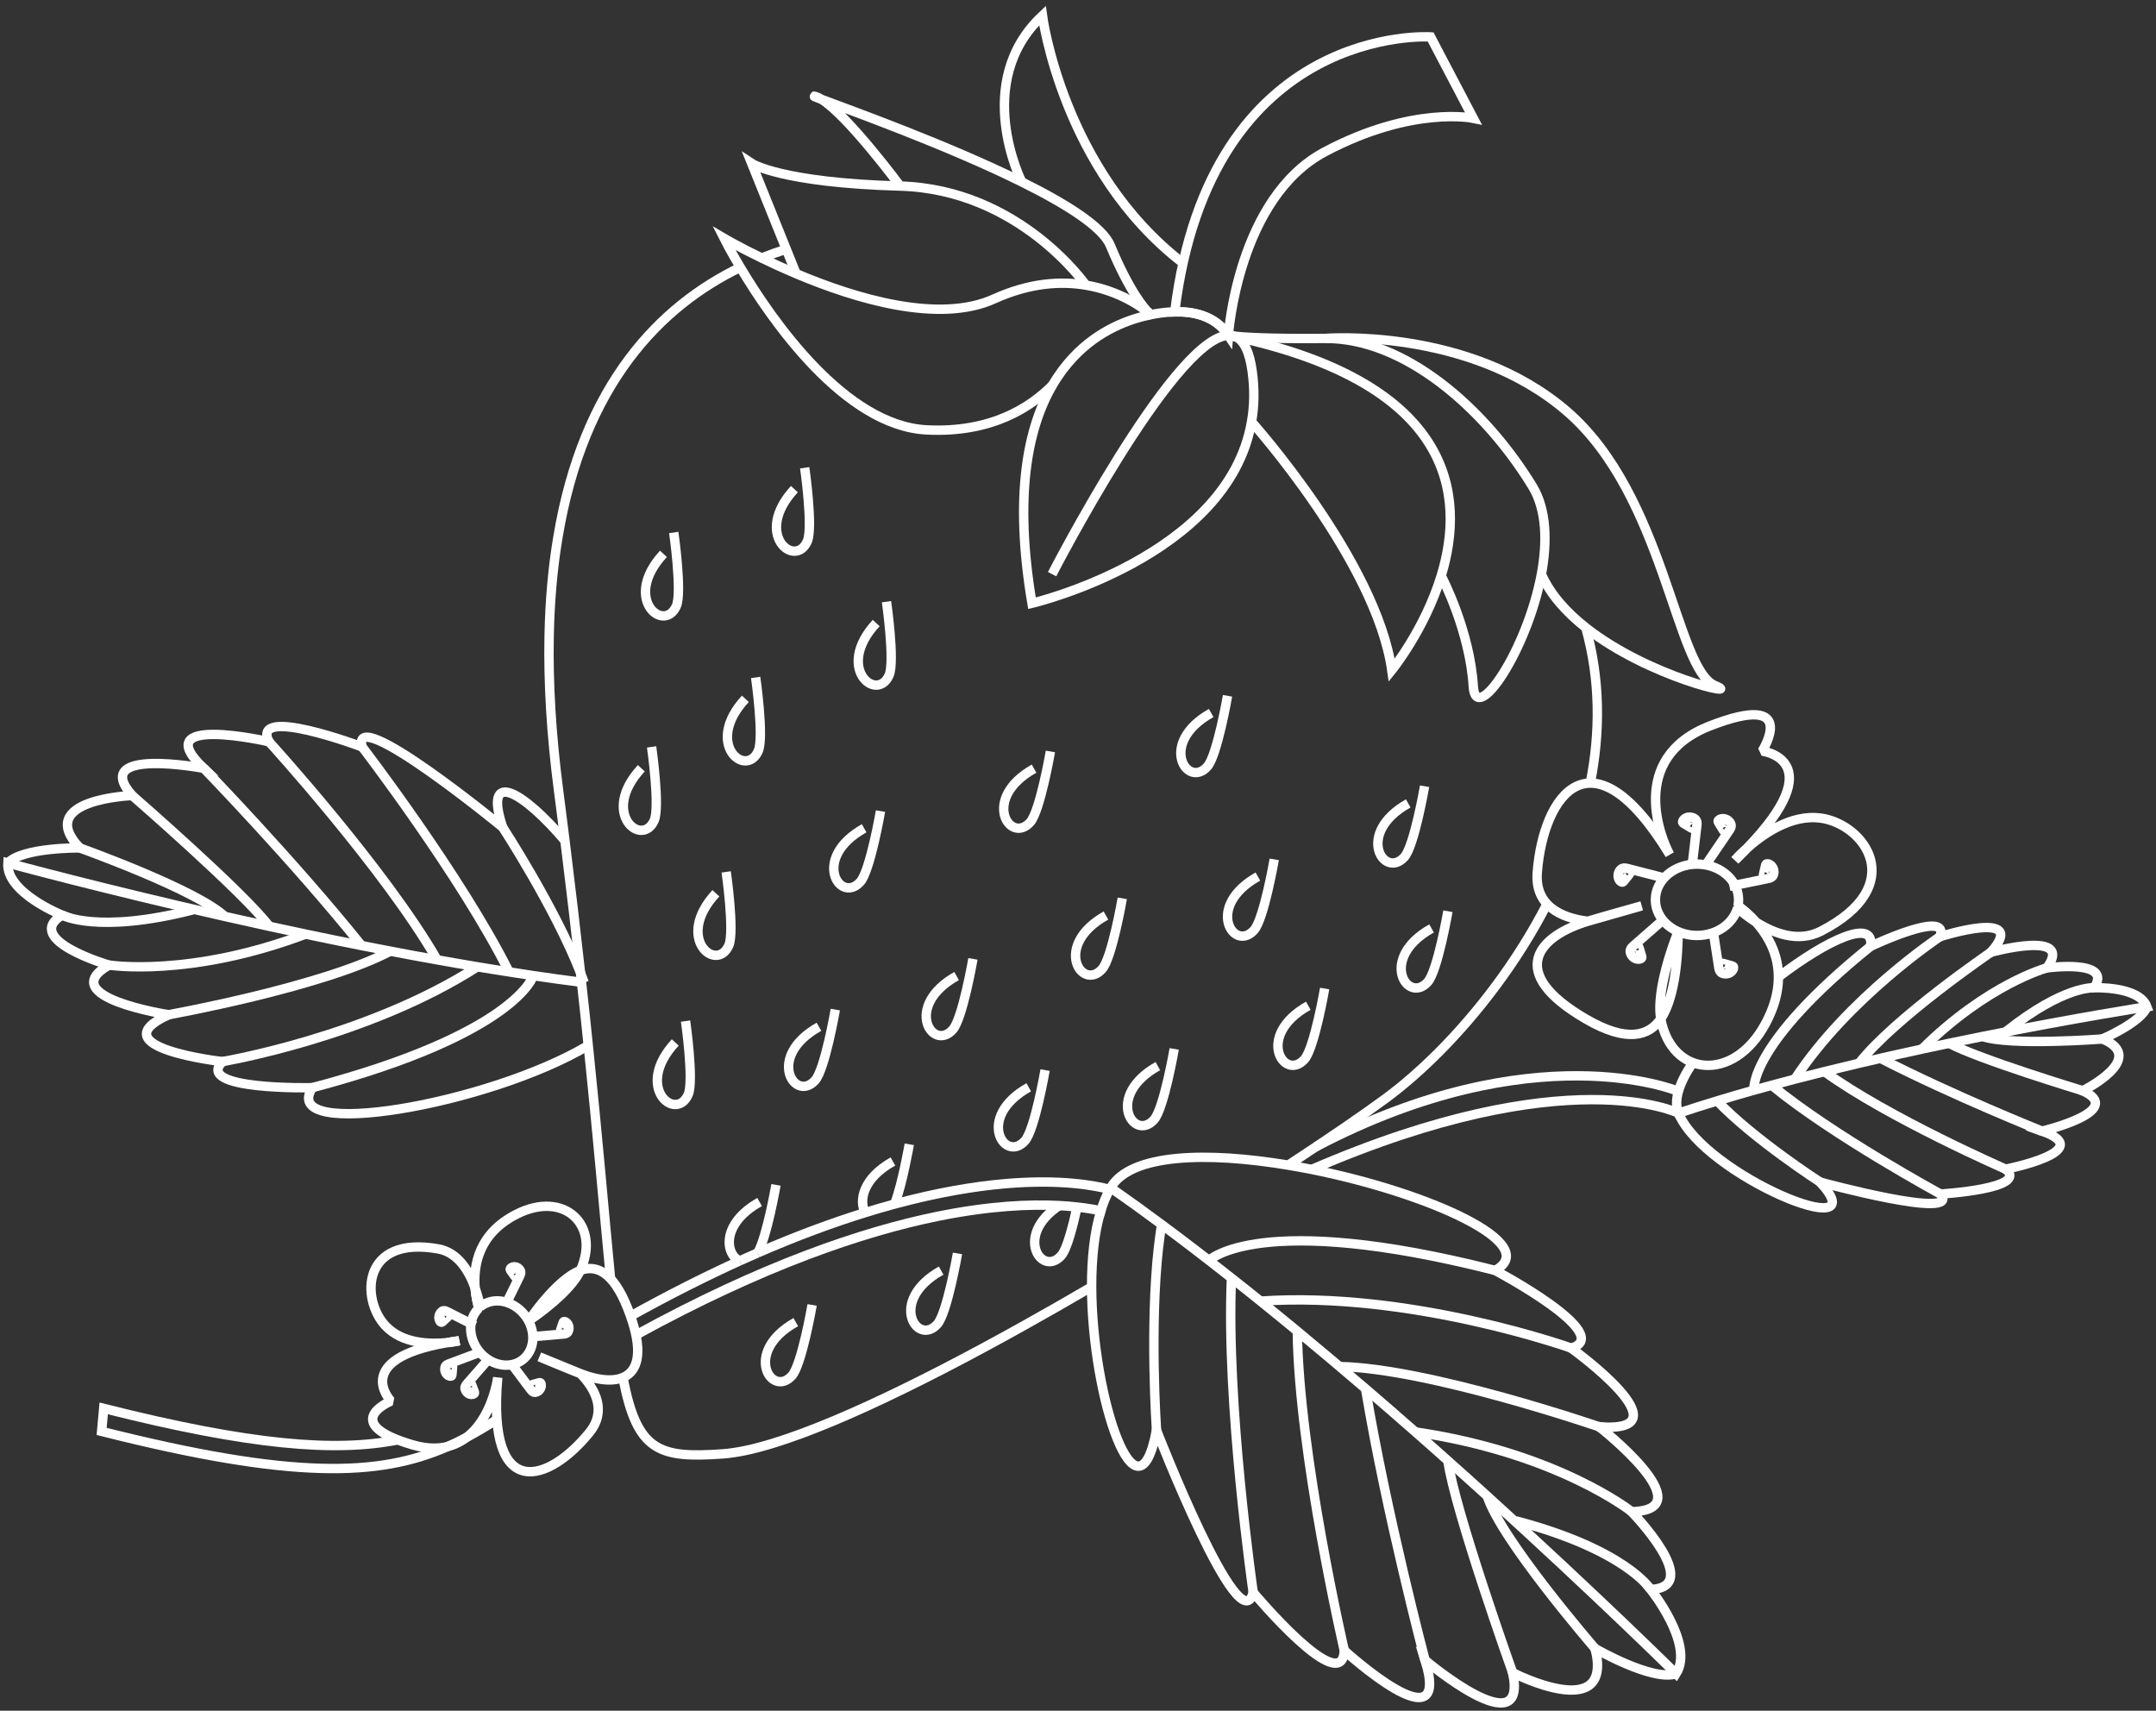 <svg width="276" height="219" viewBox="0 0 276 219" fill="none" xmlns="http://www.w3.org/2000/svg">
<rect x="0" y="0" width="276" height="219" fill="#333333" stroke="none"/>
<path d="M203.003 80.344C204.882 87.064 204.862 93.804 203.578 100.257" stroke="white" stroke-width="1.2" stroke-miterlimit="10"/>
<path d="M164.908 149.157C170.224 145.673 174.577 142.684 177.366 140.631C179.512 139.053 181.826 137.054 184.173 134.707C189.128 129.732 194.21 123.185 198.042 115.723" stroke="white" stroke-width="1.2" stroke-miterlimit="10"/>
<path d="M78.159 163.687C77.765 159.661 77.344 154.94 76.829 149.404C76.401 144.796 75.906 139.634 75.304 133.837C75.043 131.262 74.756 128.567 74.441 125.745C74.401 125.344 74.354 124.943 74.314 124.535C73.739 119.34 73.077 113.709 72.322 107.617C72.161 106.34 71.994 105.036 71.827 103.712C71.72 102.856 71.606 101.987 71.493 101.111C70.55 93.876 70.189 87.37 70.296 81.512C70.382 76.885 70.77 72.672 71.412 68.827C74.689 49.101 84.585 39.157 94.769 34.223" stroke="white" stroke-width="1.2" stroke-miterlimit="10"/>
<path d="M79.751 176.347C81.53 185.809 84.352 186.705 92.536 186.116C93.446 186.049 94.462 185.895 95.559 185.661C103.85 183.876 117.151 177.45 130.798 169.847C133.781 168.189 136.776 166.47 139.745 164.738" stroke="white" stroke-width="1.2" stroke-miterlimit="10"/>
<path d="M100.654 31.896C99.611 32.231 98.555 32.605 97.498 33.027" stroke="white" stroke-width="1.2" stroke-miterlimit="10"/>
<path d="M134.683 73.501C134.683 73.501 149.929 43.878 157.004 42.949C157.091 42.942 157.178 42.935 157.265 42.935H157.285C157.512 42.922 157.726 42.956 157.927 43.022C157.927 43.022 157.94 43.022 157.953 43.029C158.054 43.049 158.147 43.089 158.234 43.136C159.231 43.617 159.953 45.002 160.301 47.549C160.615 49.856 160.568 52.003 160.214 53.995C157.231 71.308 132.109 77.226 132.109 77.226C129.782 63.444 131.547 54.758 134.75 49.281C135.546 47.917 136.435 46.747 137.378 45.751C137.385 45.744 137.385 45.737 137.385 45.737C140.708 42.2 144.647 40.822 147.328 40.281C148.899 39.96 150.036 39.926 150.384 39.92C152.631 39.853 155.546 40.354 157.251 42.929" stroke="white" stroke-width="1.2" stroke-miterlimit="10"/>
<path d="M160.214 53.998C160.214 53.998 176.195 71.838 178.168 85.793C178.168 85.793 182.387 80.598 184.493 73.717C187.656 63.373 186.058 49.23 158.234 43.138C157.94 43.078 157.646 43.011 157.345 42.951C157.318 42.944 157.298 42.938 157.285 42.938H157.265" stroke="white" stroke-width="1.2" stroke-miterlimit="10"/>
<path d="M157.251 42.93C157.251 42.93 157.258 42.93 157.264 42.936H157.284C157.284 42.936 157.318 42.943 157.345 42.95C157.445 42.963 157.625 42.99 157.926 43.023C157.926 43.023 157.94 43.023 157.953 43.03C159.204 43.164 162.407 43.391 169.608 43.324C179.752 43.224 190.057 52.245 196.168 62.241C197.994 65.23 198.094 69.37 197.319 73.515C195.513 83.238 188.92 92.981 188.606 87.899C188.171 80.791 184.647 73.997 184.493 73.716" stroke="white" stroke-width="1.2" stroke-miterlimit="10"/>
<path d="M197.312 73.509H197.319C198.476 76.13 200.548 78.41 203.003 80.343C211.147 86.762 223.397 89.35 219.532 87.752C214.497 85.679 213.113 63.412 200.542 52.619C187.97 41.827 169.608 43.325 169.608 43.325" stroke="white" stroke-width="1.2" stroke-miterlimit="10"/>
<path d="M157.251 42.931C155.546 40.357 152.631 39.855 150.384 39.922C154.958 2.864 183.136 4.722 183.136 4.722L188.606 15.141C188.606 15.141 180.856 13.489 169.649 19.407C158.441 25.318 157.251 42.931 157.251 42.931Z" stroke="white" stroke-width="1.2" stroke-miterlimit="10"/>
<path d="M137.378 45.752L137.385 45.738" stroke="white" stroke-width="1.2" stroke-miterlimit="10"/>
<path d="M101.917 35.034L100.653 31.898L96.227 20.918C96.227 20.918 99.965 23.392 115.237 23.82C130.503 24.248 139.009 36.505 139.009 36.505" stroke="white" stroke-width="1.2" stroke-miterlimit="10"/>
<path d="M115.237 23.82C115.237 23.82 108.543 14.787 105.167 12.72M105.167 12.72C104.271 12.386 103.923 12.239 104.317 12.332C104.565 12.393 104.852 12.526 105.167 12.72ZM105.167 12.72C108.771 14.084 121.275 18.564 130.797 23.285C136.501 26.114 141.135 29.029 142.131 31.417C144.612 37.355 146.478 39.481 147.1 40.083H147.106H147.113C147.16 40.136 147.2 40.17 147.234 40.197C147.26 40.223 147.287 40.243 147.3 40.257" stroke="white" stroke-width="1.2" stroke-miterlimit="10"/>
<path d="M147.328 40.282H147.321C147.321 40.282 147.314 40.269 147.301 40.262L147.274 40.235C147.274 40.235 147.247 40.215 147.234 40.202C147.201 40.168 147.16 40.135 147.114 40.095H147.107C147.107 40.095 147.1 40.088 147.1 40.081C146.298 39.413 143.416 37.239 139.009 36.504C135.826 35.969 131.848 36.183 127.281 38.256C120.213 41.472 109.54 38.256 101.917 35.033C100.286 34.344 98.788 33.655 97.497 33.027C94.555 31.602 92.689 30.506 92.689 30.506C92.689 30.506 93.432 31.99 94.769 34.224C98.775 40.951 108.123 54.492 118.621 55.033C126.953 55.461 132.015 52.084 134.75 49.282" stroke="white" stroke-width="1.2" stroke-miterlimit="10"/>
<path d="M130.797 23.284C130.797 23.284 124.351 10.506 133.445 2C133.445 2 136.027 21.806 151.446 33.682" stroke="white" stroke-width="1.2" stroke-miterlimit="10"/>
<path d="M155.05 91.274C148.19 95.119 151.981 101.03 154.562 98.128C155.819 96.717 157.143 89.074 157.143 89.074" stroke="white" stroke-width="1.2" stroke-miterlimit="10"/>
<path d="M161.029 112.212C154.168 116.057 157.96 121.968 160.541 119.066C161.798 117.655 163.122 110.012 163.122 110.012" stroke="white" stroke-width="1.2" stroke-miterlimit="10"/>
<path d="M180.274 102.85C173.413 106.695 177.205 112.606 179.786 109.704C181.043 108.293 182.367 100.65 182.367 100.65" stroke="white" stroke-width="1.2" stroke-miterlimit="10"/>
<path d="M183.262 118.852C176.402 122.697 180.193 128.608 182.774 125.706C184.031 124.295 185.355 116.652 185.355 116.652" stroke="white" stroke-width="1.2" stroke-miterlimit="10"/>
<path d="M167.482 128.749C160.621 132.594 164.413 138.505 166.994 135.603C168.251 134.192 169.575 126.549 169.575 126.549" stroke="white" stroke-width="1.2" stroke-miterlimit="10"/>
<path d="M148.223 136.477C141.362 140.322 145.154 146.233 147.735 143.331C148.992 141.92 150.316 134.277 150.316 134.277" stroke="white" stroke-width="1.2" stroke-miterlimit="10"/>
<path d="M135.599 154.332C129.768 158.17 133.372 163.526 135.853 160.738C136.602 159.895 137.371 156.846 137.879 154.519" stroke="white" stroke-width="1.2" stroke-miterlimit="10"/>
<path d="M120.48 162.657C113.619 166.502 117.411 172.413 119.992 169.511C121.249 168.1 122.573 160.457 122.573 160.457" stroke="white" stroke-width="1.2" stroke-miterlimit="10"/>
<path d="M94.702 161.4C92.924 160.704 92.168 156.726 97.243 153.877" stroke="white" stroke-width="1.2" stroke-miterlimit="10"/>
<path d="M97.002 160.383C98.179 158.35 99.336 151.684 99.336 151.684" stroke="white" stroke-width="1.2" stroke-miterlimit="10"/>
<path d="M101.871 169.251C95.01 173.096 98.801 179.007 101.382 176.105C102.64 174.694 103.964 167.051 103.964 167.051" stroke="white" stroke-width="1.2" stroke-miterlimit="10"/>
<path d="M131.694 139.188C124.833 143.033 128.625 148.944 131.206 146.042C132.463 144.631 133.787 136.988 133.787 136.988" stroke="white" stroke-width="1.2" stroke-miterlimit="10"/>
<path d="M110.75 155.237C109.955 153.712 110.416 150.864 114.308 148.684" stroke="white" stroke-width="1.2" stroke-miterlimit="10"/>
<path d="M114.535 154.131C115.538 151.477 116.401 146.488 116.401 146.488" stroke="white" stroke-width="1.2" stroke-miterlimit="10"/>
<path d="M122.459 124.95C115.598 128.795 119.389 134.706 121.97 131.804C123.227 130.393 124.551 122.75 124.551 122.75" stroke="white" stroke-width="1.2" stroke-miterlimit="10"/>
<path d="M141.577 117.2C134.716 121.045 138.507 126.956 141.089 124.054C142.346 122.643 143.67 115 143.67 115" stroke="white" stroke-width="1.2" stroke-miterlimit="10"/>
<path d="M132.375 98.397C125.515 102.242 129.306 108.153 131.887 105.251C133.144 103.84 134.468 96.197 134.468 96.197" stroke="white" stroke-width="1.2" stroke-miterlimit="10"/>
<path d="M110.624 106.032C103.763 109.877 107.554 115.788 110.135 112.886C111.393 111.475 112.717 103.832 112.717 103.832" stroke="white" stroke-width="1.2" stroke-miterlimit="10"/>
<path d="M104.839 131.442C97.979 135.287 101.77 141.198 104.351 138.296C105.608 136.885 106.932 129.242 106.932 129.242" stroke="white" stroke-width="1.2" stroke-miterlimit="10"/>
<path d="M95.418 89.458C90.075 95.235 95.511 99.689 97.069 96.131C97.832 94.399 96.735 86.723 96.735 86.723" stroke="white" stroke-width="1.2" stroke-miterlimit="10"/>
<path d="M112.168 79.762C106.825 85.54 112.261 89.993 113.819 86.436C114.581 84.704 113.485 77.027 113.485 77.027" stroke="white" stroke-width="1.2" stroke-miterlimit="10"/>
<path d="M82.097 98.35C76.754 104.128 82.191 108.581 83.749 105.024C84.511 103.292 83.415 95.615 83.415 95.615" stroke="white" stroke-width="1.2" stroke-miterlimit="10"/>
<path d="M91.646 114.352C86.303 120.13 91.74 124.583 93.298 121.026C94.06 119.294 92.963 111.617 92.963 111.617" stroke="white" stroke-width="1.2" stroke-miterlimit="10"/>
<path d="M86.444 133.45C81.101 139.227 86.537 143.681 88.096 140.123C88.858 138.391 87.761 130.715 87.761 130.715" stroke="white" stroke-width="1.2" stroke-miterlimit="10"/>
<path d="M84.932 70.901C79.589 76.678 85.026 81.132 86.584 77.574C87.346 75.843 86.249 68.166 86.249 68.166" stroke="white" stroke-width="1.2" stroke-miterlimit="10"/>
<path d="M101.697 62.616C96.354 68.393 101.79 72.847 103.348 69.289C104.111 67.557 103.014 59.881 103.014 59.881" stroke="white" stroke-width="1.2" stroke-miterlimit="10"/>
<path d="M274.834 128.883C274.172 130.835 269.15 133.002 269.15 133.002C275.075 135.469 266.609 139.635 266.609 139.635C272.286 142.223 261.413 144.804 261.413 144.804C268.642 147.339 256.759 149.672 256.759 149.672C259.835 152.173 248.421 152.855 248.421 152.855C251.223 156.299 233.001 151.324 233.001 151.324C240.604 159.656 218.176 150.508 214.873 142.504" stroke="white" stroke-width="1.2" stroke-miterlimit="10"/>
<path d="M216.698 136.039C215.006 138.553 214.191 140.853 214.873 142.505C216.478 141.97 218.129 141.442 219.821 140.933C221.366 140.465 222.937 140.004 224.528 139.556C225.277 139.349 226.033 139.141 226.795 138.934C227.778 138.666 228.768 138.406 229.764 138.145C231.021 137.817 232.292 137.496 233.556 137.182C235.034 136.814 236.511 136.46 237.982 136.112C240.711 135.47 243.405 134.868 246.033 134.3C247.217 134.046 248.38 133.798 249.531 133.558C250.988 133.25 252.419 132.963 253.81 132.682C265.833 130.274 274.834 128.884 274.834 128.884C273.851 126.209 268.067 126.45 268.067 126.45C270.594 122.732 262.028 123.909 262.028 123.909C265.633 118.94 254.867 121.903 254.867 121.903C259.855 116.239 248.334 119.91 248.334 119.91C249.731 116.266 239.46 121.147 239.46 121.147C240.029 117.476 233.944 120.278 227.658 125.079" stroke="white" stroke-width="1.2" stroke-miterlimit="10"/>
<path d="M224.528 139.556C224.528 139.556 223.732 133.826 239.46 121.141" stroke="white" stroke-width="1.2" stroke-miterlimit="10"/>
<path d="M248.333 119.91C248.333 119.91 236.591 127.714 229.764 138.145" stroke="white" stroke-width="1.2" stroke-miterlimit="10"/>
<path d="M254.867 121.902C254.867 121.902 242.536 130.301 237.982 136.112" stroke="white" stroke-width="1.2" stroke-miterlimit="10"/>
<path d="M246 134.333C254.472 125.928 262.022 123.908 262.022 123.908" stroke="white" stroke-width="1.2" stroke-miterlimit="10"/>
<path d="M268.066 126.45C268.066 126.45 264.261 126.129 256.846 132.014" stroke="white" stroke-width="1.2" stroke-miterlimit="10"/>
<path d="M269.15 133.003C269.15 133.003 257.12 133.932 253.703 132.648" stroke="white" stroke-width="1.2" stroke-miterlimit="10"/>
<path d="M266.609 139.628C266.609 139.628 253.075 135.522 249.504 133.543" stroke="white" stroke-width="1.2" stroke-miterlimit="10"/>
<path d="M261.413 144.805C261.413 144.805 249.931 140.218 240.717 135.477" stroke="white" stroke-width="1.2" stroke-miterlimit="10"/>
<path d="M256.759 149.673C256.759 149.673 241.7 143.099 233.556 137.182" stroke="white" stroke-width="1.2" stroke-miterlimit="10"/>
<path d="M248.42 152.856C248.42 152.856 234.732 145.44 226.795 138.934" stroke="white" stroke-width="1.2" stroke-miterlimit="10"/>
<path d="M233.001 151.325C233.001 151.325 224.522 145.862 219.814 140.934" stroke="white" stroke-width="1.2" stroke-miterlimit="10"/>
<path d="M1.007 110.48C2.879 108.46 10.201 108.547 10.201 108.547C4.31 102.302 16.922 101.84 16.922 101.84C11.405 95.575 26.082 98.357 26.082 98.357C18.647 91.322 34.434 94.953 34.434 94.953C32.034 90.219 46.357 95.615 46.357 95.615C44.812 89.878 64.345 105.899 64.345 105.899C61.824 98.283 66.986 101.339 72.322 107.618" stroke="white" stroke-width="1.2" stroke-miterlimit="10"/>
<path d="M75.304 133.838C62.573 141.421 35.558 146.101 39.991 139.241C39.991 139.241 24.785 139.595 28.483 135.904C28.483 135.904 12.408 134.098 21.589 129.899C21.589 129.899 6.818 127.652 13.939 123.547C13.939 123.547 2.826 120.303 7.941 117.147C7.941 117.147 0.746 114.285 1.007 110.48C1.007 110.48 12.762 113.697 28.764 117.314C30.616 117.736 32.522 118.157 34.475 118.585C36.006 118.919 37.557 119.254 39.135 119.581C41.476 120.076 43.863 120.564 46.277 121.046C47.501 121.286 48.724 121.527 49.961 121.761C51.947 122.142 53.953 122.517 55.959 122.871C57.678 123.179 59.396 123.48 61.115 123.767C62.466 123.995 63.816 124.209 65.167 124.416C66.21 124.583 67.247 124.744 68.283 124.897C70.356 125.205 72.416 125.486 74.442 125.747L74.783 125.787" stroke="white" stroke-width="1.2" stroke-miterlimit="10"/>
<path d="M68.283 124.891C68.283 124.891 66.124 132.326 39.998 139.234" stroke="white" stroke-width="1.2" stroke-miterlimit="10"/>
<path d="M28.483 135.896C28.483 135.896 47.086 132.774 61.115 123.76" stroke="white" stroke-width="1.2" stroke-miterlimit="10"/>
<path d="M21.589 129.898C21.589 129.898 41.228 126.374 49.968 121.76" stroke="white" stroke-width="1.2" stroke-miterlimit="10"/>
<path d="M39.196 119.555C24.264 125.198 13.933 123.54 13.933 123.54" stroke="white" stroke-width="1.2" stroke-miterlimit="10"/>
<path d="M7.941 117.145C7.941 117.145 12.415 119.613 24.685 116.477" stroke="white" stroke-width="1.2" stroke-miterlimit="10"/>
<path d="M10.201 108.547C10.201 108.547 25.4 113.977 28.871 117.407" stroke="white" stroke-width="1.2" stroke-miterlimit="10"/>
<path d="M16.922 101.84C16.922 101.84 31.205 114.237 34.495 118.61" stroke="white" stroke-width="1.2" stroke-miterlimit="10"/>
<path d="M26.089 98.357C26.089 98.357 37.61 110.233 46.283 121.046" stroke="white" stroke-width="1.2" stroke-miterlimit="10"/>
<path d="M34.435 94.953C34.435 94.953 49.239 111.195 55.959 122.871" stroke="white" stroke-width="1.2" stroke-miterlimit="10"/>
<path d="M46.357 95.607C46.357 95.607 59.029 112.137 65.168 124.414" stroke="white" stroke-width="1.2" stroke-miterlimit="10"/>
<path d="M74.783 125.785C74.636 125.377 74.482 124.956 74.315 124.535C71.032 116.143 64.345 105.898 64.345 105.898" stroke="white" stroke-width="1.2" stroke-miterlimit="10"/>
<path d="M203.257 117.936C199.833 117.515 196.47 115.943 196.791 111.71C197.566 101.7 203.772 93.014 213.749 109.403C212.712 107.518 208.259 97.086 218.877 92.934C230.546 88.373 225.584 96.15 225.584 96.15C225.584 96.15 234.638 97.26 223.532 108.688C225.491 106.916 229.229 104.174 233.1 104.736V104.729C238.724 105.525 244.448 113.382 233.1 119.206C230.205 120.691 227.096 119.494 224.789 118.043M203.257 117.936C204.962 117.414 210.164 115.963 210.164 115.963L203.257 117.936ZM203.257 117.936C197.112 119.775 192.558 124.382 203.063 130.474C208.292 133.503 211.107 132.62 212.605 130.42M212.605 130.42C212.13 127.826 213.22 123.399 214.819 119.253C214.819 119.253 214.959 126.97 212.605 130.42ZM212.605 130.42C213.956 137.849 221.927 138.665 226.026 131.009C229.235 125.017 227.129 120.657 224.789 118.043M224.789 118.043C223.846 117.441 223.017 116.786 222.421 116.257C221.86 118.264 219.753 119.755 217.239 119.755C214.304 119.755 211.916 117.709 211.916 115.188C211.916 112.667 214.304 110.62 217.239 110.62C219.399 110.62 221.258 111.724 222.094 113.309C222.395 113.877 222.562 114.512 222.562 115.188C222.562 115.448 222.542 115.709 222.482 115.957C223.137 116.431 223.98 117.127 224.789 118.043ZM222.107 110.106C222.107 110.106 222.629 109.504 223.518 108.701C223.083 109.156 222.602 109.617 222.107 110.106Z" stroke="white" stroke-width="1.2" stroke-linejoin="bevel"/>
<path d="M224.788 118.057C223.979 117.141 223.137 116.445 222.481 115.971" stroke="white" stroke-width="1.2" stroke-miterlimit="10"/>
<path d="M222.114 110.113C222.114 110.113 222.636 109.511 223.525 108.709C223.091 109.164 222.609 109.625 222.114 110.113Z" stroke="white" stroke-width="1.2" stroke-miterlimit="10"/>
<path d="M216.878 106.013C216.838 106.114 216.631 106.067 216.517 106C216.196 105.806 215.875 105.612 215.554 105.418C215.494 105.378 215.427 105.338 215.407 105.284C215.387 105.244 215.394 105.198 215.407 105.151C215.487 104.863 215.828 104.629 216.21 104.602C216.591 104.576 216.992 104.743 217.146 105.01C217.273 105.224 217.246 105.465 217.219 105.699C217.025 107.344 216.831 108.989 216.638 110.634" stroke="white" stroke-width="1.2" stroke-miterlimit="10"/>
<path d="M220.917 106.453C220.83 106.527 220.67 106.386 220.603 106.273C220.409 105.952 220.215 105.631 220.015 105.31C219.974 105.249 219.941 105.183 219.941 105.122C219.941 105.076 219.968 105.036 220.001 105.002C220.202 104.781 220.61 104.735 220.971 104.882C221.332 105.029 221.599 105.37 221.613 105.677C221.626 105.925 221.492 106.125 221.359 106.319C220.429 107.69 219.493 109.061 218.563 110.432" stroke="white" stroke-width="1.2" stroke-miterlimit="10"/>
<path d="M225.859 112.252C225.745 112.246 225.732 112.032 225.758 111.905C225.845 111.537 225.925 111.169 226.012 110.808C226.026 110.741 226.046 110.668 226.093 110.621C226.126 110.587 226.173 110.581 226.22 110.581C226.514 110.567 226.842 110.815 226.995 111.169C227.149 111.523 227.102 111.958 226.902 112.192C226.741 112.379 226.501 112.426 226.273 112.473C224.648 112.807 223.023 113.135 221.398 113.469" stroke="white" stroke-width="1.2" stroke-miterlimit="10"/>
<path d="M208.64 111.562C208.734 111.616 208.66 111.817 208.58 111.917C208.346 112.211 208.105 112.505 207.871 112.793C207.824 112.846 207.777 112.906 207.717 112.927C207.67 112.94 207.63 112.927 207.583 112.913C207.309 112.8 207.122 112.432 207.142 112.044C207.162 111.656 207.39 111.288 207.677 111.168C207.904 111.074 208.145 111.128 208.366 111.188C209.971 111.603 211.575 112.01 213.18 112.425" stroke="white" stroke-width="1.2" stroke-miterlimit="10"/>
<path d="M209.563 121.064C209.663 121.017 209.783 121.191 209.823 121.318C209.93 121.679 210.037 122.04 210.151 122.401C210.171 122.468 210.191 122.542 210.171 122.602C210.158 122.649 210.124 122.675 210.084 122.702C209.837 122.863 209.422 122.809 209.121 122.575C208.82 122.341 208.633 121.947 208.7 121.639C208.754 121.398 208.934 121.231 209.108 121.077C210.358 119.987 211.602 118.897 212.853 117.801" stroke="white" stroke-width="1.2" stroke-miterlimit="10"/>
<path d="M220.269 123.419C220.282 123.305 220.496 123.298 220.623 123.339C220.984 123.439 221.345 123.539 221.706 123.646C221.773 123.666 221.847 123.686 221.887 123.733C221.914 123.766 221.92 123.813 221.92 123.86C221.92 124.154 221.653 124.475 221.292 124.602C220.931 124.729 220.496 124.676 220.275 124.455C220.101 124.281 220.061 124.041 220.021 123.813C219.767 122.175 219.52 120.537 219.266 118.898" stroke="white" stroke-width="1.2" stroke-miterlimit="10"/>
<path d="M74.321 175.852C76.274 177.878 77.658 180.646 75.471 183.361C70.289 189.767 62.312 192.536 63.716 176.34C63.482 178.152 61.395 187.501 52.763 184.946C43.281 182.138 50.048 179.363 50.048 179.363C50.048 179.363 44.872 174.027 57.223 171.88C55.157 172.087 51.519 172.061 49.346 169.72V169.727C46.176 166.337 46.263 158.098 56.133 159.884C58.647 160.345 60.051 162.732 60.82 164.886C60.907 165.922 61.108 166.818 61.295 167.473C61.135 167.614 61.001 167.781 60.88 167.955C60.56 168.41 60.372 168.924 60.292 169.466C60.078 170.971 60.733 172.662 62.091 173.752C63.943 175.244 66.404 175.063 67.587 173.344C68.771 171.626 68.229 169.025 66.377 167.54C64.792 166.263 62.766 166.216 61.476 167.293C61.349 166.631 61.135 165.768 60.82 164.879C60.58 161.917 61.295 157.884 66.123 155.437C72.288 152.308 76.929 156.895 74.294 162.632M74.321 175.852C73.004 175.344 69.045 173.692 69.045 173.692L74.321 175.852ZM74.321 175.852C79.049 177.711 84.084 176.888 80.326 167.427C78.454 162.719 76.267 161.89 74.294 162.632M74.294 162.632C73.378 164.638 70.61 167.092 67.668 169.098C67.668 169.098 71.198 163.782 74.294 162.632ZM58.781 171.639C58.781 171.639 58.172 171.786 57.236 171.88C57.724 171.793 58.239 171.72 58.781 171.639Z" stroke="white" stroke-width="1.2" stroke-linejoin="bevel"/>
<path d="M60.82 164.879C60.901 165.909 61.108 166.811 61.295 167.467" stroke="white" stroke-width="1.2" stroke-miterlimit="10"/>
<path d="M58.781 171.633C58.781 171.633 58.172 171.78 57.236 171.874C57.724 171.787 58.239 171.713 58.781 171.633Z" stroke="white" stroke-width="1.2" stroke-miterlimit="10"/>
<path d="M60.158 177.068C60.232 177.021 60.339 177.155 60.379 177.262C60.493 177.556 60.6 177.85 60.714 178.151C60.733 178.204 60.754 178.265 60.747 178.318C60.74 178.358 60.714 178.385 60.687 178.412C60.506 178.566 60.178 178.552 59.924 178.378C59.67 178.204 59.496 177.883 59.523 177.623C59.543 177.415 59.677 177.262 59.804 177.121C60.7 176.098 61.596 175.082 62.486 174.059" stroke="white" stroke-width="1.2" stroke-miterlimit="10"/>
<path d="M57.825 174.728C57.912 174.728 57.945 174.895 57.939 175.009C57.912 175.323 57.885 175.644 57.858 175.958C57.858 176.018 57.845 176.085 57.818 176.119C57.792 176.152 57.758 176.159 57.725 176.165C57.497 176.212 57.217 176.038 57.063 175.758C56.909 175.477 56.896 175.109 57.029 174.888C57.136 174.714 57.317 174.647 57.491 174.581C58.721 174.119 59.952 173.658 61.182 173.203" stroke="white" stroke-width="1.2" stroke-miterlimit="10"/>
<path d="M57.43 168.277C57.496 168.337 57.41 168.491 57.329 168.565C57.102 168.772 56.881 168.979 56.654 169.187C56.614 169.227 56.567 169.267 56.52 169.274C56.487 169.274 56.453 169.26 56.42 169.24C56.226 169.1 56.139 168.765 56.206 168.444C56.273 168.123 56.507 167.849 56.748 167.796C56.935 167.756 57.109 167.836 57.276 167.923C58.453 168.518 59.63 169.113 60.806 169.715" stroke="white" stroke-width="1.2" stroke-miterlimit="10"/>
<path d="M67.942 177.47C67.909 177.383 68.049 177.289 68.149 177.256C68.437 177.176 68.718 177.095 69.005 177.015C69.059 177.002 69.119 176.982 69.159 177.002C69.192 177.015 69.219 177.049 69.233 177.082C69.353 177.296 69.293 177.644 69.099 177.898C68.905 178.152 68.591 178.286 68.35 178.226C68.163 178.172 68.042 178.018 67.922 177.864C67.106 176.774 66.284 175.678 65.468 174.588" stroke="white" stroke-width="1.2" stroke-miterlimit="10"/>
<path d="M71.82 170.542C71.733 170.522 71.74 170.342 71.773 170.241C71.874 169.941 71.974 169.64 72.074 169.345C72.094 169.292 72.114 169.232 72.154 169.198C72.181 169.178 72.221 169.172 72.255 169.178C72.489 169.198 72.716 169.439 72.803 169.753C72.89 170.068 72.81 170.429 72.629 170.603C72.482 170.743 72.295 170.763 72.108 170.776C70.81 170.89 69.513 170.997 68.216 171.111" stroke="white" stroke-width="1.2" stroke-miterlimit="10"/>
<path d="M66.184 163.521C66.123 163.588 65.983 163.488 65.923 163.401C65.742 163.147 65.562 162.893 65.381 162.645C65.348 162.598 65.314 162.545 65.308 162.491C65.308 162.451 65.321 162.418 65.348 162.384C65.488 162.184 65.802 162.104 66.09 162.197C66.377 162.291 66.625 162.552 66.658 162.812C66.692 163.02 66.598 163.2 66.518 163.381C65.909 164.624 65.301 165.862 64.692 167.105" stroke="white" stroke-width="1.2" stroke-miterlimit="10"/>
<path d="M214.631 139.629C214.631 139.629 196.403 132.146 168.432 146.817" stroke="white" stroke-width="1.2" stroke-miterlimit="10"/>
<path d="M167.924 149.706C200.736 135.483 214.872 142.504 214.872 142.504" stroke="white" stroke-width="1.2" stroke-miterlimit="10"/>
<path d="M214.564 214.267C211.535 215.277 204.2 211.038 204.2 211.038C206.627 220.801 193.641 214.127 193.641 214.127C195.681 223.696 182.427 212.522 182.427 212.522C185.985 223.963 172.089 211.285 172.089 211.285C171.849 217.511 160.428 203.856 160.428 203.856C158.756 210.623 148.05 183.093 148.05 183.093C145.623 196.012 139.792 179.101 139.745 164.738C139.739 161.167 140.08 157.757 140.929 155.002" stroke="white" stroke-width="1.2" stroke-miterlimit="10"/>
<path d="M142.179 152.045C142.139 152.112 142.099 152.185 142.059 152.259" stroke="white" stroke-width="1.2" stroke-miterlimit="10"/>
<path d="M208.861 193.518C218.356 193.324 204.715 182.652 204.715 182.652C216.343 183.534 201.131 172.581 201.131 172.581C206.942 170.876 191.395 162.631 191.395 162.631C197.54 159.288 182.903 152.701 167.924 149.705C166.921 149.505 165.911 149.324 164.908 149.157C154.584 147.432 144.754 147.646 142.18 152.046C144.326 153.544 146.506 155.122 148.706 156.753C149.348 157.228 149.99 157.71 150.639 158.198C150.672 158.218 150.705 158.245 150.739 158.271C152.076 159.281 153.427 160.311 154.771 161.354C155.734 162.096 156.69 162.845 157.646 163.607C158.89 164.584 160.127 165.573 161.364 166.57C162.942 167.84 164.514 169.124 166.072 170.408C169.027 172.855 171.95 175.316 174.811 177.77C176.985 179.636 179.118 181.488 181.204 183.32C182.608 184.557 183.993 185.774 185.343 186.985C187.075 188.523 188.754 190.034 190.385 191.512C204.501 204.304 214.565 214.267 214.565 214.267C216.965 210.502 211.315 203.481 211.315 203.481C218.249 203.133 208.861 193.518 208.861 193.518Z" stroke="white" stroke-width="1.2" stroke-miterlimit="10"/>
<path d="M154.771 161.355C154.771 161.355 161.13 154.936 191.394 162.632" stroke="white" stroke-width="1.2" stroke-miterlimit="10"/>
<path d="M201.13 172.574C201.13 172.574 180.595 165.245 161.363 166.563" stroke="white" stroke-width="1.2" stroke-miterlimit="10"/>
<path d="M204.714 182.651C204.714 182.651 182.902 175.149 171.487 174.941" stroke="white" stroke-width="1.2" stroke-miterlimit="10"/>
<path d="M181.123 183.301C199.371 185.962 208.867 193.512 208.867 193.512" stroke="white" stroke-width="1.2" stroke-miterlimit="10"/>
<path d="M211.315 203.481C211.315 203.481 208.186 198.412 194.043 194.688" stroke="white" stroke-width="1.2" stroke-miterlimit="10"/>
<path d="M204.2 211.037C204.2 211.037 191.916 196.847 190.338 191.357" stroke="white" stroke-width="1.2" stroke-miterlimit="10"/>
<path d="M193.641 214.127C193.641 214.127 186.199 193.291 185.343 186.945" stroke="white" stroke-width="1.2" stroke-miterlimit="10"/>
<path d="M182.427 212.515C182.427 212.515 177.479 193.785 174.811 177.764" stroke="white" stroke-width="1.2" stroke-miterlimit="10"/>
<path d="M172.089 211.284C172.089 211.284 166.279 186.208 166.071 170.4" stroke="white" stroke-width="1.2" stroke-miterlimit="10"/>
<path d="M157.646 163.602C156.931 179.703 160.428 203.856 160.428 203.856" stroke="white" stroke-width="1.2" stroke-miterlimit="10"/>
<path d="M148.05 183.093C148.05 183.093 147.147 169.967 148.304 159.656C148.311 159.643 148.311 159.629 148.311 159.623C148.425 158.633 148.552 157.677 148.705 156.754" stroke="white" stroke-width="1.2" stroke-miterlimit="10"/>
<path d="M81.402 170.903C97.585 162.016 110.383 157.676 120.019 155.71C126.706 154.353 131.875 154.132 135.599 154.333C136.428 154.373 137.191 154.44 137.879 154.52C139.13 154.654 140.14 154.834 140.929 155.001C141.236 153.992 141.611 153.069 142.059 152.26C140.126 151.752 135.793 150.942 128.892 151.511C128.792 151.518 128.685 151.524 128.585 151.538C124.706 151.879 120.039 152.648 114.536 154.132C113.319 154.46 112.055 154.828 110.751 155.235C106.592 156.519 102.011 158.204 97.003 160.384" stroke="white" stroke-width="1.2" stroke-miterlimit="10"/>
<path d="M94.703 161.4C90.35 163.38 85.696 165.72 80.721 168.482" stroke="white" stroke-width="1.2" stroke-miterlimit="10"/>
<path d="M97.003 160.385C96.248 160.712 95.479 161.053 94.703 161.401" stroke="white" stroke-width="1.2" stroke-miterlimit="10"/>
<path d="M63.562 178.967C63.348 179.101 63.134 179.241 62.92 179.375" stroke="white" stroke-width="1.2" stroke-miterlimit="10"/>
<path d="M73.445 175.496C73.445 175.496 73.438 175.496 73.432 175.503" stroke="white" stroke-width="1.2" stroke-miterlimit="10"/>
<path d="M63.623 181.708C62.332 182.537 61.055 183.299 59.751 183.995C58.948 184.423 58.133 184.817 57.297 185.185C48.517 189.037 37.49 189.418 13.01 183.239L13.277 180.297C32.047 185.031 42.907 185.914 50.911 184.329" stroke="white" stroke-width="1.2" stroke-miterlimit="10"/>
<path d="M70.718 174.381C70.718 174.381 70.711 174.381 70.704 174.388" stroke="white" stroke-width="1.2" stroke-miterlimit="10"/>
</svg>
